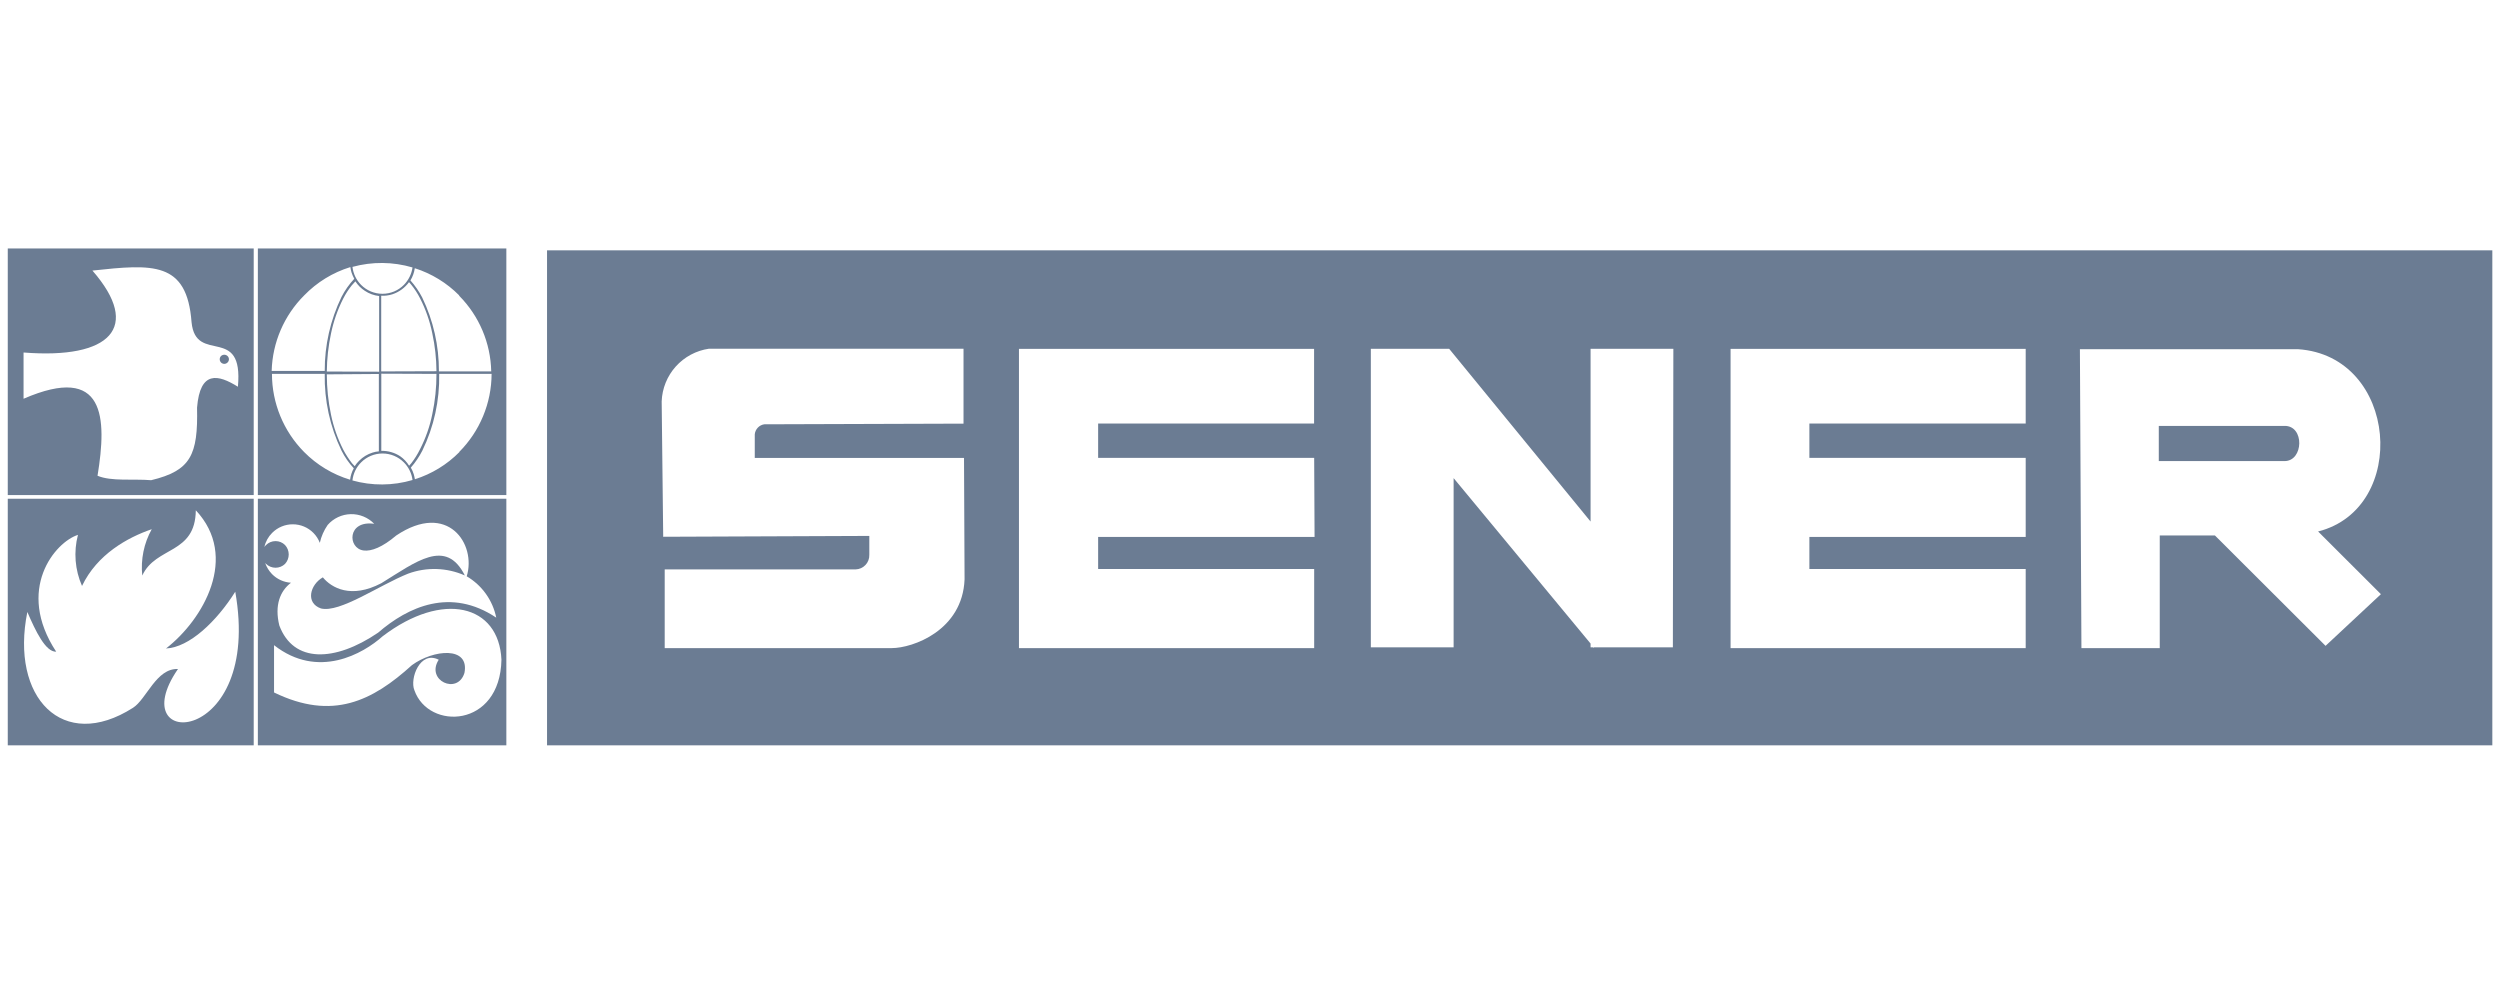 <svg width="161" height="64" viewBox="0 0 161 64" fill="none" xmlns="http://www.w3.org/2000/svg">
<g id="Frame 3673">
<g id="Group 3559">
<path id="Vector" d="M16.606 16V31.881H32.609V16H16.606ZM29.57 19.046C30.858 20.345 31.598 22.09 31.635 23.919H28.266C28.274 22.27 27.905 20.641 27.188 19.155C26.982 18.76 26.729 18.392 26.432 18.059C26.578 17.819 26.674 17.552 26.713 17.273C27.792 17.617 28.772 18.217 29.57 19.021V19.046ZM24.55 23.919V19.046C24.791 19.058 25.033 19.027 25.263 18.954C25.695 18.812 26.073 18.537 26.341 18.169C26.393 18.223 26.442 18.28 26.487 18.339C26.704 18.607 26.892 18.897 27.048 19.204C27.416 19.919 27.682 20.682 27.84 21.47C28.013 22.271 28.103 23.088 28.108 23.907L24.55 23.919ZM28.108 24.078C28.111 24.948 28.022 25.816 27.84 26.667C27.683 27.455 27.416 28.218 27.048 28.933C26.892 29.252 26.704 29.554 26.487 29.834C26.445 29.889 26.396 29.938 26.347 29.993C26.2 29.753 26.005 29.546 25.774 29.384C25.413 29.146 24.988 29.025 24.556 29.036V24.066L28.108 24.078ZM26.567 17.224C26.505 17.647 26.311 18.04 26.012 18.345C25.831 18.527 25.616 18.672 25.38 18.771C25.143 18.869 24.889 18.92 24.632 18.92C24.376 18.92 24.122 18.869 23.885 18.771C23.648 18.672 23.433 18.527 23.253 18.345C22.944 18.032 22.748 17.625 22.698 17.188C23.966 16.84 25.305 16.853 26.567 17.224ZM21.047 23.925C21.055 23.106 21.145 22.29 21.315 21.489C21.476 20.701 21.742 19.939 22.107 19.223C22.259 18.925 22.441 18.643 22.649 18.382C22.723 18.297 22.802 18.205 22.887 18.12C23.045 18.364 23.252 18.572 23.496 18.729C23.771 18.913 24.087 19.028 24.416 19.064V23.938L21.047 23.925ZM24.398 24.084V29.067C24.261 29.077 24.126 29.104 23.996 29.146C23.666 29.248 23.367 29.43 23.125 29.676C23.018 29.78 22.924 29.897 22.844 30.023L22.668 29.834C22.457 29.56 22.269 29.269 22.107 28.963C21.742 28.247 21.476 27.485 21.315 26.697C21.136 25.846 21.047 24.978 21.047 24.108L24.398 24.084ZM19.585 19.028C20.408 18.177 21.433 17.548 22.564 17.2C22.579 17.318 22.604 17.434 22.637 17.547C22.685 17.688 22.744 17.825 22.814 17.956C22.487 18.305 22.21 18.699 21.992 19.125C21.274 20.61 20.905 22.239 20.913 23.889H17.496C17.545 22.061 18.292 20.321 19.585 19.028ZM19.585 29.11C18.259 27.77 17.515 25.962 17.514 24.078H20.913C20.88 25.786 21.249 27.479 21.992 29.018C22.201 29.433 22.467 29.817 22.784 30.157C22.657 30.385 22.577 30.636 22.546 30.894C21.426 30.555 20.408 29.942 19.585 29.11ZM22.698 30.937C22.746 30.499 22.942 30.091 23.253 29.78C23.433 29.597 23.648 29.453 23.885 29.354C24.122 29.256 24.376 29.205 24.632 29.205C24.889 29.205 25.143 29.256 25.38 29.354C25.616 29.453 25.831 29.597 26.012 29.78C26.317 30.086 26.512 30.484 26.567 30.913C25.299 31.287 23.952 31.295 22.68 30.937H22.698ZM29.588 29.11C28.789 29.919 27.804 30.522 26.719 30.864C26.701 30.755 26.676 30.647 26.646 30.541C26.601 30.392 26.537 30.248 26.457 30.115C26.749 29.782 26.999 29.413 27.2 29.018C27.947 27.48 28.319 25.787 28.284 24.078H31.659C31.653 25.965 30.902 27.773 29.57 29.11H29.588Z" fill="#6B7C93"/>
<path id="Vector_2" d="M0.5 32.119V48H16.339V32.119H0.5ZM11.465 43.084C10.064 43.023 9.443 45.021 8.565 45.582C4.039 48.469 0.646 44.924 1.761 39.411C2.285 40.629 2.937 42 3.619 41.969C0.981 37.961 3.552 34.909 5.02 34.446C4.734 35.541 4.826 36.7 5.282 37.735C6.257 35.695 8.212 34.617 9.772 34.08C9.267 34.989 9.055 36.031 9.162 37.065C10.04 35.165 12.58 35.719 12.61 32.862C15.413 35.853 13.104 39.892 10.691 41.762C12.19 41.695 13.944 40.026 15.151 38.107C16.911 48.11 7.822 48.402 11.441 43.114L11.465 43.084Z" fill="#6B7C93"/>
<path id="Vector_3" d="M20.67 39.185C21.888 39.484 24.41 37.693 26.28 36.944C27.467 36.506 28.778 36.548 29.935 37.059C28.717 34.623 26.786 36.188 24.556 37.559C22.607 38.582 21.346 37.857 20.791 37.181C19.963 37.656 19.658 38.832 20.67 39.185Z" fill="#6B7C93"/>
<path id="Vector_4" d="M16.606 32.119V48H32.609V32.119H16.606ZM17.076 36.255L17.136 36.316C17.3 36.474 17.518 36.562 17.746 36.562C17.973 36.562 18.191 36.474 18.355 36.316C18.509 36.15 18.594 35.933 18.594 35.707C18.594 35.481 18.509 35.263 18.355 35.098C18.193 34.937 17.974 34.847 17.746 34.847C17.517 34.847 17.298 34.937 17.136 35.098C17.095 35.136 17.058 35.179 17.027 35.226C17.102 34.881 17.276 34.566 17.526 34.318C17.7 34.143 17.907 34.003 18.135 33.908C18.363 33.813 18.607 33.765 18.854 33.765C19.101 33.765 19.346 33.813 19.574 33.908C19.802 34.003 20.008 34.143 20.182 34.318C20.363 34.5 20.504 34.718 20.596 34.958C20.689 34.545 20.861 34.154 21.102 33.806C21.288 33.594 21.515 33.423 21.77 33.303C22.026 33.183 22.303 33.118 22.585 33.111C22.866 33.104 23.147 33.156 23.407 33.263C23.668 33.37 23.904 33.53 24.099 33.733C22.351 33.489 22.375 35.317 23.417 35.451C23.91 35.518 24.635 35.238 25.513 34.489C28.839 32.259 30.697 35.043 30.057 37.114C30.543 37.4 30.963 37.784 31.291 38.243C31.618 38.701 31.846 39.224 31.958 39.776C29.027 37.815 26.286 39.069 24.349 40.745C21.553 42.645 18.897 42.712 17.989 40.282C17.666 38.972 18.044 38.058 18.739 37.528C18.278 37.499 17.845 37.302 17.52 36.974C17.322 36.77 17.17 36.524 17.076 36.255ZM26.688 44.455C26.372 43.705 27.054 41.872 28.254 42.487C27.395 43.821 29.472 44.778 29.911 43.334C30.252 41.598 27.913 41.823 26.53 42.834C23.984 45.143 21.419 46.428 17.648 44.595V41.549C20.481 43.772 23.393 42.097 24.642 40.976C28.522 38.022 32.134 38.942 32.293 42.487C32.207 46.891 27.596 47.044 26.688 44.455Z" fill="#6B7C93"/>
<path id="Vector_5" d="M147.116 27.428H139.026V29.694H147.116C148.359 29.706 148.426 27.398 147.116 27.428Z" fill="#6B7C93"/>
<path id="Vector_6" d="M35.229 16.122V48H160.506V16.122H35.229ZM62.118 37.309C61.99 40.605 58.774 41.738 57.428 41.738H42.807V36.669H55.107C55.226 36.665 55.343 36.638 55.452 36.589C55.56 36.539 55.658 36.469 55.74 36.382C55.821 36.295 55.885 36.193 55.926 36.081C55.968 35.969 55.988 35.85 55.984 35.731V34.513L42.71 34.568L42.612 25.85C42.642 25.018 42.964 24.222 43.52 23.602C44.077 22.982 44.834 22.577 45.658 22.457H62.051V27.282L49.216 27.325C49.057 27.349 48.911 27.426 48.801 27.543C48.691 27.66 48.622 27.81 48.607 27.97V29.493H62.082L62.118 37.309ZM84.658 34.58H70.72V36.645H84.633V41.738H65.621V22.469H84.627V27.276H70.72V29.487H84.633L84.658 34.58ZM107.733 41.689H102.653V41.738L102.616 41.689H102.433V41.445L93.613 30.791V41.689H88.282V22.463H93.326L102.433 33.587V22.463H107.764L107.733 41.689ZM130.455 34.58H116.524V36.645H130.455V41.738H111.449V22.469H130.455V27.276H116.524V29.487H130.455V34.58ZM149.766 41.592L142.639 34.482H139.088V41.738H134.044L133.946 22.488H147.988C154.457 22.92 155.158 32.746 149.285 34.227L153.33 38.265L149.766 41.592Z" fill="#6B7C93"/>
<path id="Vector_7" d="M14.237 22.926C14.181 22.982 14.15 23.058 14.15 23.137C14.15 23.215 14.181 23.291 14.237 23.347C14.264 23.374 14.296 23.395 14.332 23.41C14.367 23.425 14.406 23.433 14.444 23.433C14.482 23.433 14.521 23.425 14.556 23.41C14.592 23.395 14.624 23.374 14.651 23.347C14.68 23.32 14.703 23.287 14.719 23.251C14.735 23.215 14.743 23.176 14.743 23.137C14.743 23.097 14.735 23.058 14.719 23.022C14.703 22.986 14.68 22.953 14.651 22.926C14.595 22.874 14.521 22.845 14.444 22.845C14.367 22.845 14.293 22.874 14.237 22.926Z" fill="#6B7C93"/>
<path id="Vector_8" d="M0.5 16V31.881H16.339V16H0.5ZM15.321 24.906C14.042 24.108 12.884 23.846 12.69 26.252C12.757 29.298 12.294 30.309 9.735 30.925C8.584 30.827 7.177 31.016 6.281 30.639C6.89 26.91 6.799 23.389 1.517 25.68V22.701C7.103 23.146 9.144 21.087 5.952 17.425C9.845 17.005 12.044 16.816 12.336 20.752C12.61 23.517 15.699 20.849 15.321 24.906Z" fill="#6B7C93"/>
</g>
</g>
</svg>
